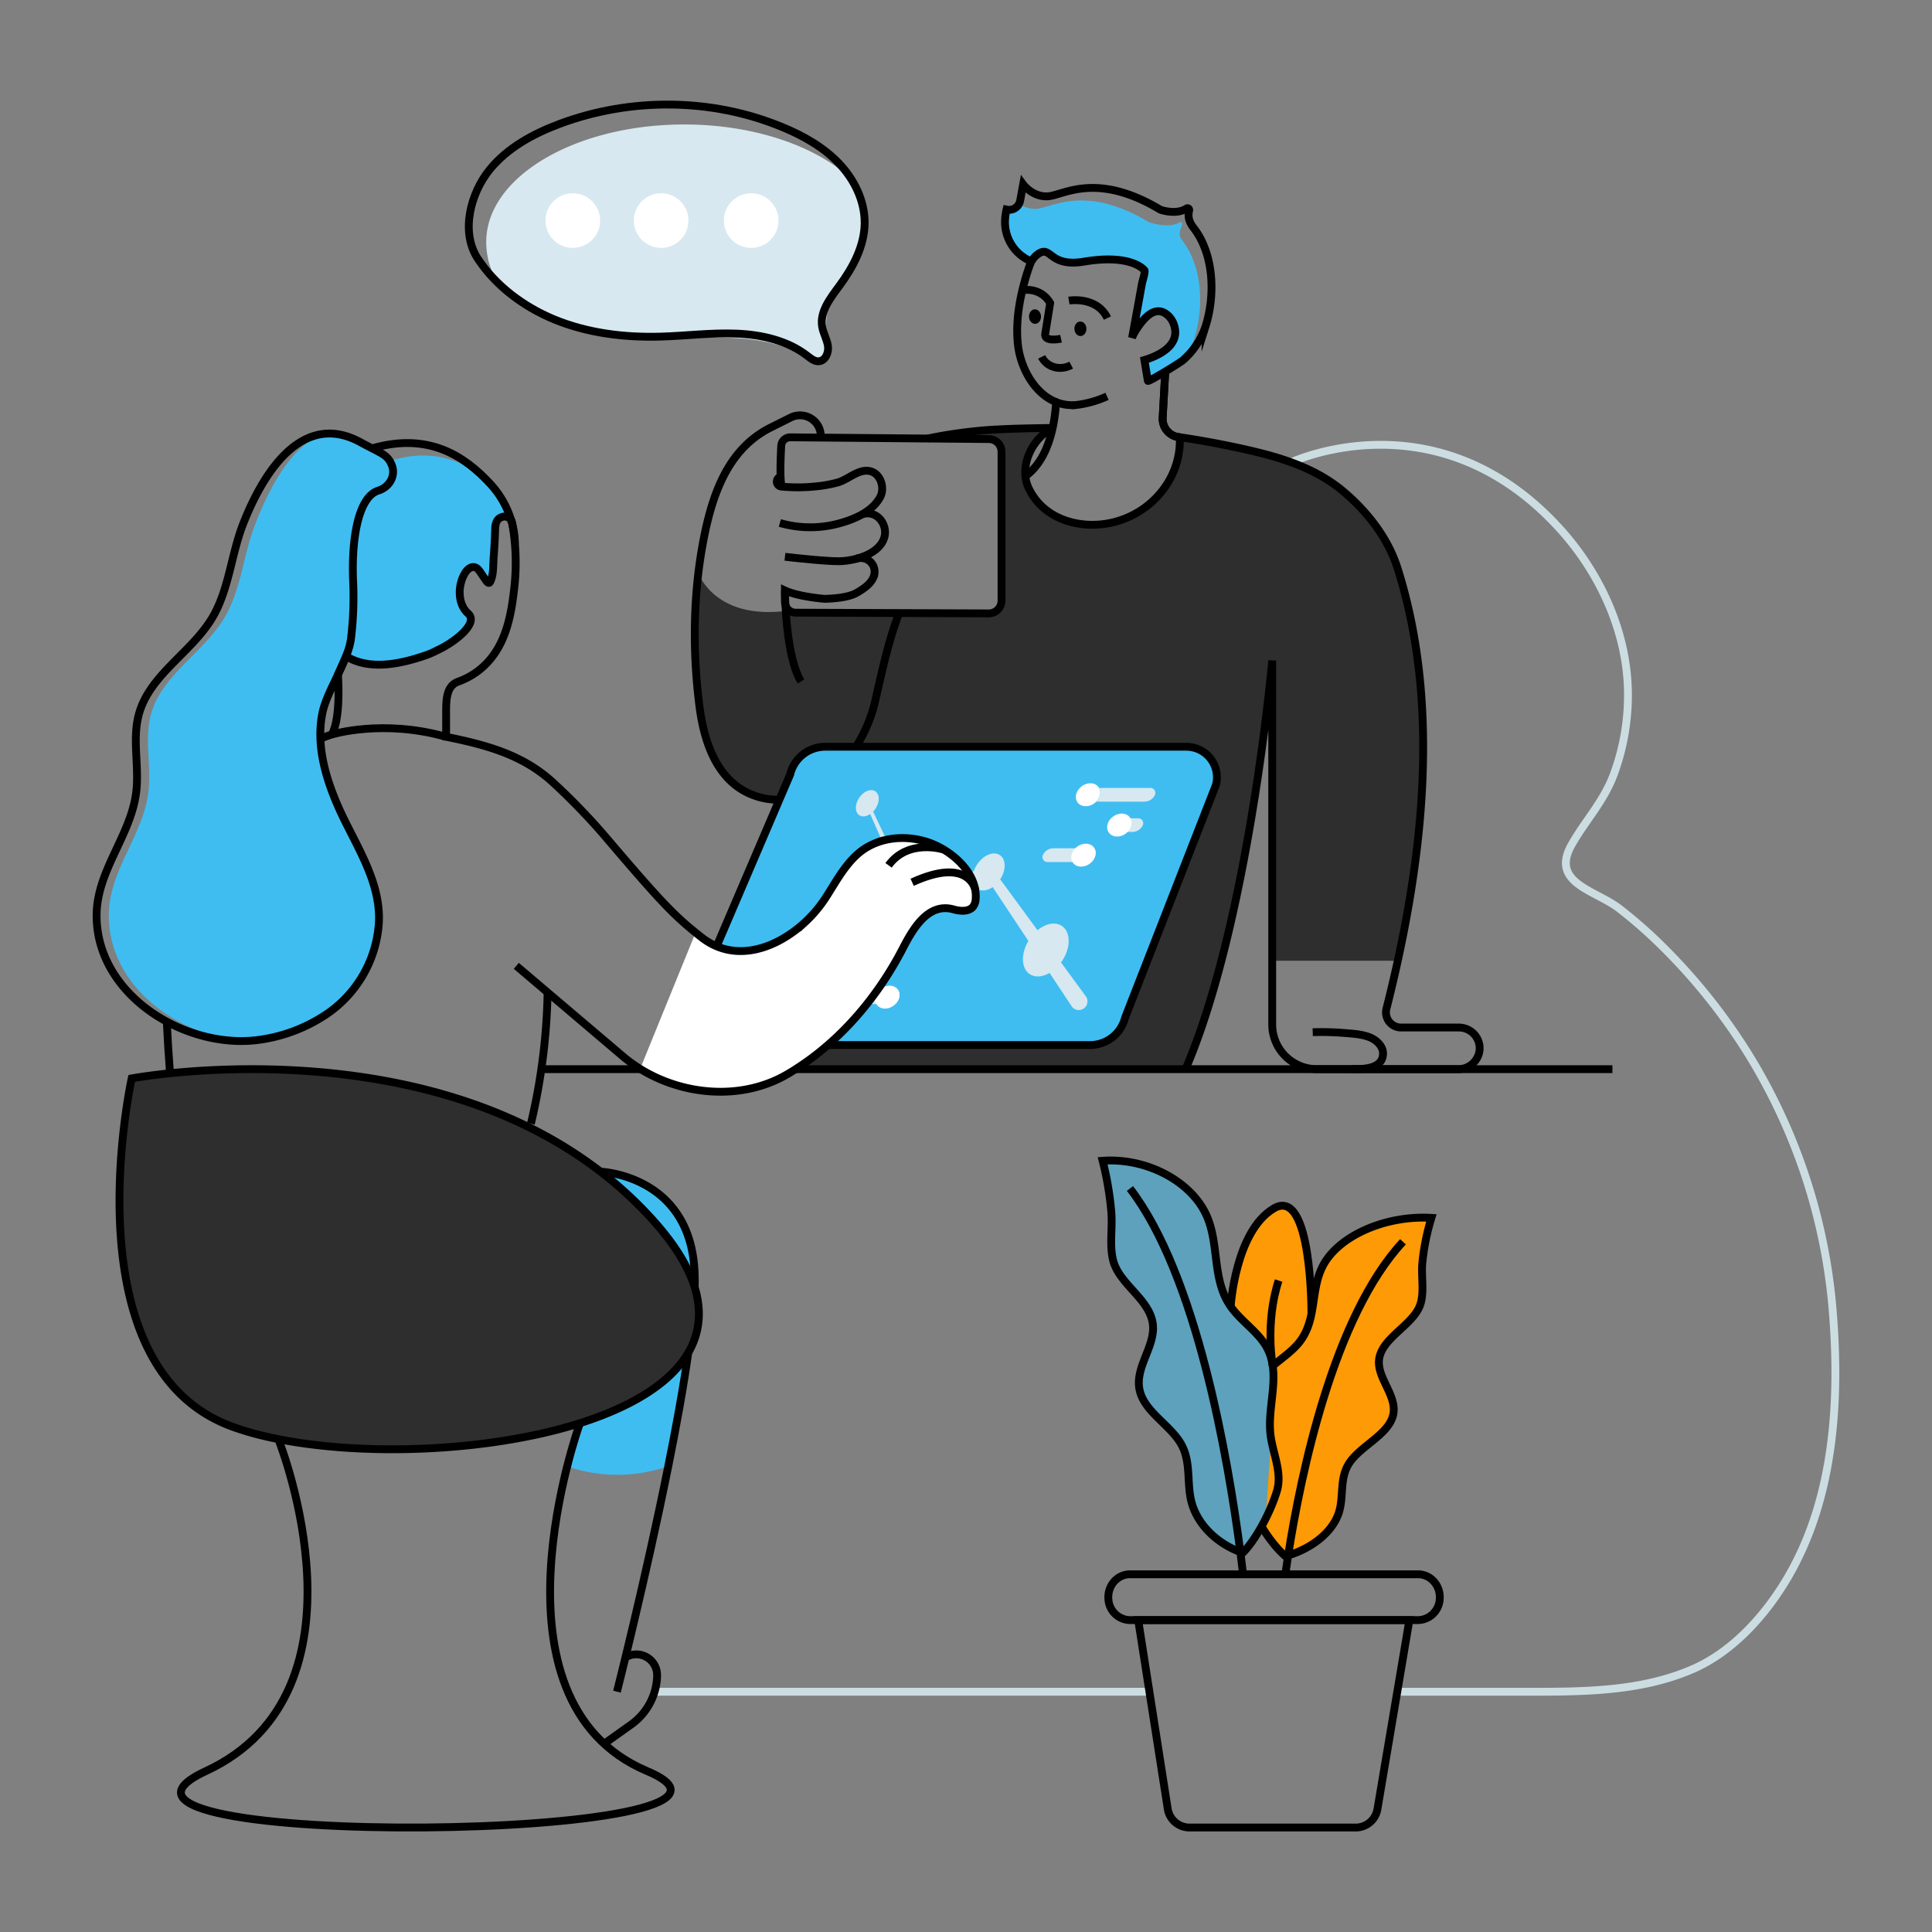 <svg id="Layer_2" data-name="Layer 2" xmlns="http://www.w3.org/2000/svg" viewBox="0 0 1000 1000"><rect x="0" y="0" width="1000" height="1000" fill="#808080" stroke="none"/><defs><style>.cls-1,.cls-2,.cls-6{fill:none;stroke-width:4.05px;}.cls-1,.cls-6{stroke:#000;}.cls-1,.cls-2{stroke-miterlimit:10;}.cls-2{stroke:#ccdde2;}.cls-3{fill:#3fbdf1;}.cls-4{fill:#2e2e2e;}.cls-5,.cls-8{fill:#fff;}.cls-5,.cls-9{opacity:0.54;}.cls-6{stroke-linecap:square;stroke-linejoin:round;}.cls-7{fill:#d7e8f0;}.cls-10{fill:#fe9a05;}</style></defs><path class="cls-1" d="M88,555.51c-.7-8.9-1.24-17.81-1.67-26.7"/><line class="cls-2" x1="594.14" y1="875.64" x2="340.12" y2="875.64"/><path class="cls-2" d="M668.3,239.29s74.86-35.35,138.37,33.62c20.75,22.54,34.91,52.45,35.91,83.31a118.26,118.26,0,0,1-7.15,44.21c-5.27,14.44-14.73,24-22,36.86-11.15,19.83,12.16,23.34,24.67,32.95a242.35,242.35,0,0,1,23.61,20.88,303,303,0,0,1,43.78,55.33,299,299,0,0,1,43.12,132c3.77,46.12.88,96.2-22.77,137.17-11.38,19.73-28.52,39.08-49.6,48.28-28,12.21-59.45,11.75-89.37,11.75H723.2"/><path class="cls-3" d="M356.25,700.14C353.74,718,350,738.49,345.87,759L341,760.39A79.49,79.49,0,0,1,293.56,759h0l6.38-21.68-38.84-113s29.69-9.6,54.07-16.73l2.8-.12c13.32,2.81,40.77,13.36,41.63,52.87.06,1.9,0,3.9,0,6.08C363.47,679.17,361.93,690.41,356.25,700.14Z"/><path class="cls-3" d="M264.83,270a4,4,0,0,0-5.11-2.29,4,4,0,0,0-1.49.83c-1.54,1.25-1.89,3.44-1.94,5.52-.14,4.75-.41,9.51-.76,14.24,0,.32-.05.68-.05,1-.22,3.81-.06,8.43-1.68,11.75a1.36,1.36,0,0,1-.51.62c-.54.25-1.11-.29-1.46-.78-1-1.46-2-2.89-3-4.38-.79-1.19-1.68-2.48-3.06-2.86-2.05-.57-4,1.24-5.13,3.08-3.65,6-4,15.83,1.65,20.86s-7,14.92-16.06,19.08h0a29.31,29.31,0,0,1-4.75,2.14c-.08,0,3.27.75,3.19.78a84.53,84.53,0,0,1-21.84,4.49c-8.84.59-17.46-.52-23.73-4.36.27-1,2.41-8,2.54-9,.46-3.49.79-6.95,1-10.46.38-6.59.35-13.19.1-19.76-.91-23.64,3.3-43.5,13.06-46.53A9.74,9.74,0,0,0,198,253c4.4-2.43,6.75-7.56,4.73-12.4-.14-.33-.3-.65-.44-1a8.59,8.59,0,0,0-.54-1c19.06-5.92,32-1.81,45.08,5.35a65,65,0,0,1,7,6.49,49,49,0,0,1,11,19.48Z"/><path class="cls-4" d="M723,497.29H658V341.93S646,476.92,613.12,553.4H411.81c23.73-15.08,42.76-37.86,55.43-62.38,5-9.7,13-24.1,26.3-20.32,3.16.89,7.81,1.46,10.16-1.43a6.87,6.87,0,0,0,1.32-3.81c1.14-14.16-13.54-26.08-25.64-29.84s-26.24-2-35.87,6.79c-6.94,6.35-11.29,14.78-16.37,22.59a66.58,66.58,0,0,1-10.76,12.59c5.22-31.7,9.87-62,10.54-73.15C439.65,394.39,449,378,452.32,363.5c3.65-15.84,6.87-31.33,12.54-46.16l46.41.16a6.59,6.59,0,0,0,6.59-6.59V233.83a6.55,6.55,0,0,0-6.51-6.56l-31.6-.27a239.74,239.74,0,0,1,34.84-4.65c.24,0,.46,0,.67,0,7.71-.51,21.22-.73,29-.81-9.27,5-15,15.62-14,25a17.9,17.9,0,0,0,1.51,5.78c7.92,17.4,28.78,22.54,46,17.48,19.16-5.59,33.24-23.21,32.4-43.48q18,2.64,35.64,6.7c17.87,4.11,35.3,9.65,49.43,21.73,12.32,10.49,22.76,24,27.59,39.27C743.57,359.31,737.19,432.17,723,497.29Z"/><path class="cls-1" d="M427.44,404.44c-1.46,23.86-5.22,47.7-9.3,71.48"/><path class="cls-4" d="M465.38,317.34c-5.68,14.83-8.89,30.32-12.54,46.16-3.35,14.45-12.68,30.89-25.4,40.94-10.68,8.43-23.76,12.4-37.76,7.08-18.78-7.16-25.37-27.86-27.67-46.11a279.35,279.35,0,0,1-.54-68.5c2.65,5.89,13.48,23.81,47.07,19.1h0a5.61,5.61,0,0,0,3.11,1.11Z"/><path class="cls-1" d="M446.52,266.07c7.82-2,12.58,5.52,11.42,11.24-1.89,9.33-15.31,13-23.3,13.17-6.4.13-22-1.56-28.36-2.3"/><path class="cls-1" d="M403.65,270.69a56.71,56.71,0,0,0,29.68.49c8.21-2.11,17.91-6,22.21-13.81,2.51-4.54.51-11.78-4.73-13.38-6.05-1.83-11.65,4.19-17.13,5.71a66.53,66.53,0,0,1-10.79,2c-1,.11-1.94.19-2.91.27a88.18,88.18,0,0,1-15.33-.11,2.58,2.58,0,0,1-1.54-4.65l.92-.67"/><path class="cls-1" d="M465.38,317.34c-5.68,14.83-8.89,30.32-12.54,46.16-6.16,26.59-32.43,59.72-63.16,48-18.78-7.16-25.37-27.86-27.67-46.11-3.6-28.26-3.3-57.29,2-85.31,4.4-23.08,12.21-47.32,34.67-58.67l10.54-5.27a10.78,10.78,0,0,1,14.37,4.54,10.93,10.93,0,0,1,1.25,5,3.21,3.21,0,0,1-.06.76v0"/><path class="cls-1" d="M679.46,534.26a145,145,0,0,1,16.28.41c4.42.36,9,.57,13.21,2.22,3.47,1.38,7.09,4.67,6.91,8.69-.33,7.88-10.65,7.82-16.31,7.82"/><path class="cls-5" d="M582.34,526.75,629.4,406.18A15.83,15.83,0,0,0,614,386.52H427.12A18.68,18.68,0,0,0,409,400.84L357.42,521.38a15.83,15.83,0,0,0,15.39,19.53h191.4A18.7,18.7,0,0,0,582.34,526.75Z"/><path class="cls-3" d="M582.34,526.75,629.4,406.18A15.83,15.83,0,0,0,614,386.52H427.12A18.68,18.68,0,0,0,409,400.84L357.42,521.38a15.83,15.83,0,0,0,15.39,19.53h191.4A18.7,18.7,0,0,0,582.34,526.75Z"/><path class="cls-6" d="M582.34,526.75,629.4,406.18A15.83,15.83,0,0,0,614,386.52H427.12A18.68,18.68,0,0,0,409,400.84L357.42,521.38a15.83,15.83,0,0,0,15.39,19.53h191.4A18.7,18.7,0,0,0,582.34,526.75Z"/><path class="cls-3" d="M575.45,521.87l43.42-111.23A14.6,14.6,0,0,0,604.7,392.5H432.25a17.23,17.23,0,0,0-16.76,13.21L368,516.92a14.61,14.61,0,0,0,14.2,18H558.73A17.22,17.22,0,0,0,575.45,521.87Z"/><path class="cls-7" d="M444.69,413c2.29-3.43,6-5,8.36-3.41s2.36,5.59.08,9a11.9,11.9,0,0,1-1.2,1.48l16.94,35.77c2.7-1.8,5.67-2.25,7.81-.83a5.83,5.83,0,0,1,2.38,4.3l11.58-3.9L500.76,452l3.3-1.08a15.06,15.06,0,0,1,1.72-3.52c3.21-4.83,8.46-7,11.73-4.8s3.31,7.75.19,12.54L537,481.49c4.21-3.45,9.16-4.52,12.59-2.24,4.67,3.11,4.74,11.22.16,18.1-.19.28-.4.5-.59.76L562,515.67l.12.17a4.48,4.48,0,0,1-7.47,4.95l-11.4-17.21c-3.61,2.09-7.45,2.49-10.26.62-4.46-3-4.68-10.48-.7-17.15l-18.47-27.88c-2.73,1.85-5.74,2.32-7.9.89a5.63,5.63,0,0,1-2.28-3.59l-1.38.38-10.29,2.81-13.18,3.56a14.43,14.43,0,0,1-2,4.43c-3.21,4.82-8.46,7-11.73,4.8s-3.32-7.85-.11-12.68a15.48,15.48,0,0,1,1.58-2L450.4,421.33c-1.94,1.33-4.09,1.67-5.63.64C442.45,420.43,442.41,416.39,444.69,413Z"/><path class="cls-7" d="M567.4,414.92h25a5.9,5.9,0,0,0,5.39-3.52,2.68,2.68,0,0,0,.22-1,2.58,2.58,0,0,0-2.58-2.57H568.86C570.11,409.92,569.48,412.85,567.4,414.92Z"/><path class="cls-3" d="M551.24,412.36a2.57,2.57,0,0,0,2.57,2.56H567.4c2.08-2.07,2.71-5,1.46-7.11h-12a5.89,5.89,0,0,0-5.39,3.51A2.61,2.61,0,0,0,551.24,412.36Z"/><path class="cls-8" d="M557.49,414.92a2.84,2.84,0,0,0,.25.39c1.78,2.44,5.65,2.67,8.65.48a8.41,8.41,0,0,0,1-.87c2.08-2.07,2.71-5,1.46-7.11a2.06,2.06,0,0,0-.24-.39c-1.77-2.45-5.64-2.66-8.64-.49a8.85,8.85,0,0,0-1,.88C556.89,409.89,556.26,412.8,557.49,414.92Z"/><path class="cls-3" d="M545,428.05a2.58,2.58,0,0,0,2.58,2.56h26.23c-1.27-2.12-.64-5,1.44-7.11H550.58a5.91,5.91,0,0,0-5.4,3.52A2.73,2.73,0,0,0,545,428.05Z"/><path class="cls-7" d="M573.77,430.61h12.34a5.9,5.9,0,0,0,5.39-3.5,2.65,2.65,0,0,0,.23-1,2.56,2.56,0,0,0-2.57-2.57H575.21C573.13,425.58,572.5,428.49,573.77,430.61Z"/><path class="cls-8" d="M573.77,430.61a1.92,1.92,0,0,0,.22.39c1.77,2.45,5.64,2.67,8.64.49a9,9,0,0,0,1-.88c2.06-2.08,2.69-5,1.46-7.11a4.11,4.11,0,0,0-.24-.39c-1.79-2.44-5.66-2.66-8.66-.47a8.34,8.34,0,0,0-1,.86C573.13,425.58,572.5,428.49,573.77,430.61Z"/><path class="cls-3" d="M565,446.19h15.7a5.92,5.92,0,0,0,5.4-3.51,2.68,2.68,0,0,0,.22-1,2.59,2.59,0,0,0-2.58-2.59H566.49C567.73,441.2,567.09,444.11,565,446.19Z"/><path class="cls-7" d="M539.58,443.64a2.56,2.56,0,0,0,2.57,2.55H565c2.06-2.08,2.7-5,1.46-7.12H545.2a5.87,5.87,0,0,0-5.39,3.53A2.61,2.61,0,0,0,539.58,443.64Z"/><path class="cls-8" d="M555.12,446.19a2.84,2.84,0,0,0,.25.39c1.77,2.45,5.63,2.66,8.64.48a8.65,8.65,0,0,0,1-.87c2.06-2.08,2.7-5,1.46-7.12a2.06,2.06,0,0,0-.24-.39c-1.79-2.43-5.65-2.64-8.66-.47a9.34,9.34,0,0,0-1,.86C554.51,441.15,553.87,444.08,555.12,446.19Z"/><path class="cls-3" d="M463.51,519.67h15.71a5.91,5.91,0,0,0,5.39-3.51,2.68,2.68,0,0,0,.22-1,2.58,2.58,0,0,0-2.58-2.58H465C466.21,514.68,465.57,517.59,463.51,519.67Z"/><path class="cls-7" d="M401.17,517.12a2.56,2.56,0,0,0,2.57,2.55h59.77c2.06-2.08,2.7-5,1.46-7.11H406.79a5.88,5.88,0,0,0-5.39,3.52A2.79,2.79,0,0,0,401.17,517.12Z"/><path class="cls-8" d="M453.6,519.67a2.84,2.84,0,0,0,.25.39c1.77,2.45,5.63,2.66,8.64.49a9.78,9.78,0,0,0,1-.88c2.06-2.08,2.7-5,1.46-7.11a2.06,2.06,0,0,0-.24-.39c-1.79-2.44-5.65-2.65-8.66-.48a8.32,8.32,0,0,0-1,.87C453,514.63,452.35,517.56,453.6,519.67Z"/><path class="cls-4" d="M68.18,558.18s-33,149.07,51.89,180.21,314.2,1.89,218.9-105.67S68.18,558.18,68.18,558.18Z"/><path class="cls-1" d="M480.08,227a242.21,242.21,0,0,1,35-4.67c.25,0,.46,0,.68,0,7.73-.51,21.27-.73,29-.81"/><path class="cls-1" d="M422.89,251.67c-.08.05-.13.11-.21.16"/><path class="cls-1" d="M554.45,189c-5.9,3.1-12.68,1-15.28-4.28"/><path class="cls-3" d="M520.2,113.65v0a22,22,0,0,0,13.69,21.66,11.55,11.55,0,0,1,3.76-4.1c6.63-4.29,5.45,7.17,23.45,4.15,24.95-4.21,31.31,4.48,31.31,4.48.55.76-1,5.72-1.22,6.63-1,5.33-2,10.63-2.91,16q-.88,4.88-1.78,9.7a15.11,15.11,0,0,1,1.44-1.23c4.1-6.4,10.11-13.58,16.66-7.72a11.37,11.37,0,0,1,2.94,4.42c3,8.15-2.74,13.39-9.45,16.53a28.5,28.5,0,0,1-5.61,2.61c.33,2.06,1.7,10.27,1.7,10.29.14.84,16.8-9.43,18.19-10.68a37.24,37.24,0,0,0,5.73-11c5.18-16.34,4.3-37.46-6.13-50.9-2.59-3.33-.86-5.25-.11-8.49a.89.89,0,0,0-1.38-.91c-5.62,3.53-15.79-.08-15.79-.08-33-19.82-49.91-7.56-58-6.94a14.13,14.13,0,0,1-9.21-2.62,5.73,5.73,0,0,1-5,3.14l-.32,1.72A5.72,5.72,0,0,1,520.2,113.65Z"/><line class="cls-3" x1="527.95" y1="141.86" x2="527.98" y2="141.87"/><path class="cls-1" d="M533.91,135.35h0a22,22,0,0,1-13.69-21.66v0a29.73,29.73,0,0,1,.76-5.23l.29.06a4.11,4.11,0,0,0,1.2.09,5.73,5.73,0,0,0,5-3.14,5.56,5.56,0,0,0,.57-1.65l1.54-8.37s5,6.77,13,6.14,24.91-12.89,58,6.94c0,0,7.94,2.93,13.56-.6a.89.89,0,0,1,1.38.91c-.75,3.23-.25,5.84,2.34,9.17,10.43,13.44,11.31,34.56,6.13,50.9a40.27,40.27,0,0,1-11.67,17.52c-1.39,1.25-18.05,11.52-18.19,10.68,0,0-1.37-8.23-1.7-10.29l-.08-.47.47-.14a42.56,42.56,0,0,0,5.22-2c6.71-3.14,12.48-8.38,9.45-16.53a11.37,11.37,0,0,0-2.94-4.42c-6.55-5.86-12.56,1.32-16.66,7.72a19,19,0,0,0-1.94,3.88c.16-.88.32-1.74.49-2.62v0q.9-4.83,1.78-9.7c1-5.34,1.93-10.64,2.91-16,.18-.91,1.77-5.87,1.22-6.63,0,0-6.36-8.69-31.31-4.48-18,3-16.82-8.44-23.45-4.15a11.55,11.55,0,0,0-3.76,4.1,15.5,15.5,0,0,0-.74,1.66,1.45,1.45,0,0,0-.09.22c-.45,1.24-.86,2.49-1.26,3.71-3.74,11.89-6.21,24.73-4.89,37.22,1.61,15.14,12.64,32.94,30.19,31.43A53,53,0,0,0,573,205.14"/><ellipse cx="535.71" cy="163.88" rx="3.11" ry="3.76" transform="translate(-4.41 15.19) rotate(-1.62)"/><ellipse cx="559.21" cy="170.2" rx="3.11" ry="3.76" transform="translate(-4.58 15.85) rotate(-1.62)"/><path class="cls-1" d="M549.18,175.32s-9.09,2-8.17-2.66c.28-1.46,2.56-15.8,2.56-15.8s-4.24-8.54-15.33-6.55"/><path class="cls-1" d="M553.26,155.58s14.41-2.45,19.93,9.06"/><path class="cls-1" d="M544.92,221.4c-11.35,6-17.41,20.44-12.66,30.89,7.92,17.41,28.77,22.53,46,17.5,19.16-5.6,33.24-23.26,32.4-43.51"/><path class="cls-1" d="M613.64,553.39c32.91-76.48,44.86-211.47,44.86-211.47V530.26a23.12,23.12,0,0,0,23.13,23.13h73a11.1,11.1,0,0,0,11.19-9.73,10.76,10.76,0,0,0-10.73-11.81H725.19a7.83,7.83,0,0,1-7.56-9.78c18-71,29.13-154.34,5.7-228.09-4.84-15.22-15.27-28.78-27.59-39.26C681.6,242.64,664.17,237.1,646.31,233q-17.67-4.05-35.65-6.7a.17.17,0,0,1-.11,0c-.08,0-.16,0-.21,0h-.08l-.11,0-.16,0"/><path class="cls-1" d="M603.12,192.32l-1.32,23.89a9.57,9.57,0,0,0,7.89,9.94l.3,0a.3.3,0,0,1,.16,0h.05l.14,0"/><path class="cls-1" d="M610.55,226.26l-.21,0h-.08l-.06,0h-.05l-.16,0-.3,0a9.57,9.57,0,0,1-7.89-9.94l1.32-23.89"/><path class="cls-1" d="M546.81,208.13c-.65-.26,0,26.68-16.07,38.38"/><line class="cls-1" x1="331.66" y1="553.4" x2="280.18" y2="553.4"/><line class="cls-1" x1="834.59" y1="553.4" x2="411.81" y2="553.4"/><path class="cls-3" d="M182.75,300.47a178.35,178.35,0,0,1-1.08,30.22c-1.56,11.78-12.45,26.75-14.81,38.4-3.37,16.76,1.73,34.08,8.73,49.64,8.46,18.81,21.79,37.73,20.49,59.27a62,62,0,0,1-27.16,47,82.59,82.59,0,0,1-35.62,13.3c-1.78.21-3.59.38-5.4.43-1,0-2-.11-3-.19C91,535.67,56.23,509.81,56.31,473.81c0-23,17.48-41,20.43-63.32,1.81-13.65-2.19-27.83,1.51-41.08,6-21.16,29.19-32.7,39.35-52.18,7.48-14.38,8.7-31.16,14.62-46.24,8.24-21,21.4-45,39.4-47a38.82,38.82,0,0,1,14.84,4.84c11.16,6,14,6.38,16.27,11.73,2.32,5.59-1.14,11.56-6.92,13.35C186.05,257,181.84,276.83,182.75,300.47Z"/><path class="cls-1" d="M192.56,232.08c29.3-8.49,47.92,4,61.24,18.4s12.7,30.75,12.7,30.75"/><path class="cls-1" d="M283.44,513.72a319.73,319.73,0,0,1-8.65,67.94"/><path class="cls-1" d="M356.25,700.14c-10.73,18.46-36.18,31.57-67.32,39.73-55.26,14.48-128.42,13.35-168.84-1.49-84.94-31.13-51.92-180.2-51.92-180.2s146.91-27.65,244.87,50A202.68,202.68,0,0,1,339,632.71c10.83,12.25,17.48,23.46,20.62,33.7C363.47,679.17,361.93,690.41,356.25,700.14Z"/><path class="cls-1" d="M299.94,737.35s-51.47,142.87,35,179.36-317.54,41.35-228.36,0S144.5,746.08,144.5,746.08"/><path class="cls-1" d="M404.64,251.83c-1.07-3.27-.63-14.64-.28-21.06a4.67,4.67,0,0,1,4.78-4.41l102.73.9a6.57,6.57,0,0,1,6.51,6.57v77.09a6.57,6.57,0,0,1-6.6,6.57l-100.11-.37a5.62,5.62,0,0,1-5.39-5.62v-5.88c7.12,3.32,20.58,4.34,20.58,4.34,4.79-.13,12.36-.71,16.51-3.09,3.8-2.18,8.6-5.31,9.25-10.05a7,7,0,0,0-5.95-7.88,6.28,6.28,0,0,0-3.3.23"/><path class="cls-8" d="M504.9,465.46a6.8,6.8,0,0,1-1.33,3.81c-2.35,2.89-7,2.32-10.16,1.43-13.29-3.78-21.27,10.62-26.29,20.32-12.68,24.52-31.7,47.3-55.43,62.38-1.54,1-3.11,1.94-4.7,2.86-23.19,13.38-53.24,10.89-75.67-3L360,482.81l2.84,2.27c17.32,13.67,38.64,6,53.4-7.49A66.52,66.52,0,0,0,427,465c5.08-7.81,9.43-16.24,16.38-22.59,9.62-8.79,23.7-10.51,35.86-6.79S506,451.3,504.9,465.46Z"/><path class="cls-1" d="M504.78,460.47s-3.26-17.26-32.65-3.79"/><path class="cls-1" d="M488.43,439.75s-18.32-5.86-28.52,8.14"/><path class="cls-1" d="M118.62,538.57a69.89,69.89,0,0,0,14.69-.24A82.87,82.87,0,0,0,168.92,525a62,62,0,0,0,27.16-47c1.3-21.55-12-40.47-20.49-59.28-7-15.57-12.1-32.89-8.72-49.63,2.35-11.66,13.22-26.62,14.79-38.41a178.39,178.39,0,0,0,1.1-30.22c-.91-23.65,3.29-43.5,13.05-46.52,5.78-1.79,9.25-7.77,6.92-13.35-2.23-5.36-5.1-5.68-16.27-11.75C157.34,213,137.09,242.53,125.91,271c-5.93,15.09-7.13,31.85-14.62,46.23-10.16,19.49-33.4,31-39.34,52.2-3.71,13.24.29,27.43-1.51,41.06C67.5,432.8,50.05,450.79,50,473.81,49.92,509.8,84.73,535.68,118.62,538.57Z"/><path class="cls-1" d="M356.25,700.14C353.74,718,350,738.49,345.88,759c-11.68,58.13-26.54,116.61-26.54,116.61"/><path class="cls-1" d="M359.58,666.41c.05-2.18.08-4.18,0-6.08-.89-41-30.37-50.8-43.05-53.15a43.5,43.5,0,0,0-5.73-.73"/><path class="cls-1" d="M323.74,857.88a10.76,10.76,0,0,1,16.38,9.19c0,.14,0,.31,0,.51a32,32,0,0,1-13.49,25.08l-13.9,9.89"/><path class="cls-1" d="M165.84,382.31c1.94-.79,3.92-1.49,5.92-2.14,4.21-7.78,3.56-24.81,3.16-31l4.21-9.49c11.62,7.14,27,4.46,41.27-.51h0a42.57,42.57,0,0,0,5.83-2.54c9.06-4.16,21.76-14,16.06-19.08s-5.3-14.86-1.65-20.86c1.11-1.84,3.08-3.65,5.13-3.08,1.38.38,2.27,1.67,3.06,2.86,1,1.49,2,2.92,3,4.38.35.49.92,1,1.46.78a1.36,1.36,0,0,0,.51-.62c1.76-3.62,1.43-8.81,1.73-12.78.35-4.73.62-9.49.76-14.24.08-2.62.62-5.43,3.43-6.35a4,4,0,0,1,5.41,3.24,116.08,116.08,0,0,1,.89,34.81c-1.38,12.13-3.87,25-11.65,34.78a38,38,0,0,1-17.13,12.32c-6.54,2.27-6.33,10.16-6.33,17.08v11.49c20.11,4.08,39,9,54.62,23a330.25,330.25,0,0,1,29.1,30.21C343.12,468,349.28,474.27,363,485.08c17.32,13.67,38.65,6,53.4-7.49A66.58,66.58,0,0,0,427.14,465c5.08-7.81,9.43-16.24,16.37-22.59,9.63-8.79,23.71-10.51,35.87-6.79S506.16,451.3,505,465.46a6.87,6.87,0,0,1-1.32,3.81c-2.35,2.89-7,2.32-10.16,1.43-13.3-3.78-21.27,10.62-26.3,20.32-12.67,24.52-31.7,47.3-55.43,62.38-1.54,1-3.1,1.94-4.7,2.86-26.51,15.3-62.05,9.84-84.85-9.65l-55-46.69"/><path class="cls-1" d="M171.76,380.17s26.27-8.12,59.15,1.22"/><path class="cls-1" d="M406.28,305.62s.2,34,8.31,47.09"/><path class="cls-7" d="M432.93,150c-6.24,10.65-5.95,18.21-4.33,30.48a5.59,5.59,0,0,1-8.46,5.48c-36-20.72-69.69-4.33-112.67-14.48-15.78-3.71-35.45-11.38-48.94-23.73a40.23,40.23,0,0,1-6.86-22.49c0-33.59,45.89-60.83,102.47-60.83,36.27,0,68.13,11.19,86.35,28.05,0,0,0,0,.05.06a40,40,0,0,1,7.16,22.37C447.7,127,438.74,140,432.93,150Z"/><path class="cls-1" d="M447.54,114.93v.85c-.21,11.77-6.1,22.71-13.09,32.18-4.68,6.34-10.23,13.37-8.91,21.14.58,3.42,2.49,6.53,3,10s-1.35,7.72-4.82,7.9c-2.2.11-4.08-1.46-5.82-2.81-10.33-8-23.75-11-36.8-11.52s-26.08,1.19-39.14,1.56c-18.82.54-37.94-1.81-55.33-9C271,158.71,256.75,148.11,247.37,134c-9.21-13.91-3.76-34.09,6.06-46.18,9.22-11.34,22.56-18.6,36.25-23.71,36.81-13.75,78.83-13.42,115.14,1.63C415.6,70.16,426,76,434.1,84.42,442,92.63,447.47,103.57,447.54,114.93Z"/><circle class="cls-8" cx="296.48" cy="114.17" r="14.14"/><circle class="cls-8" cx="342.2" cy="114.17" r="14.14"/><circle class="cls-8" cx="388.81" cy="114.17" r="14.14"/><g class="cls-9"><path class="cls-3" d="M660.52,707,654.77,790v0A63.66,63.66,0,0,1,645,803.79c-.42-.15-.84-.31-1.25-.5-.77-.26-1.53-.57-2.25-.87C629.85,797.31,621,787.79,618.42,777c-2.33-9.45-.23-19.66-4.73-28.54-5.49-10.94-20.42-17.8-22.25-30.14-1.72-11.55,8.68-22.14,7-33.46-2-12.8-17.65-20.39-20.58-32.89-1.83-7.77-.19-16.69-.88-24.69a162.4,162.4,0,0,0-4.49-26.52c23.17-1.68,46.75,11.09,54.26,29.38,6.13,15,2.44,32.47,12,46.11,5.22,7.39,13.91,12.92,18.41,20.65a27.33,27.33,0,0,1,3,7.74c0,.19,0,.38.07.53,0,.31.08.53.12.76C660.45,706.62,660.52,707,660.52,707Z"/><path class="cls-3" d="M660.56,706.93l0,0s-.07-.34-.15-1a5.9,5.9,0,0,1,.15.8A.24.24,0,0,1,660.56,706.93Z"/></g><path class="cls-10" d="M737.11,674.54c-3,10.78-19.43,17.33-21.41,28.38-1.75,9.8,9.07,18.94,7.28,28.89-1.91,10.67-17.46,16.57-23.17,26-4.65,7.66-2.48,16.47-4.88,24.62-2.78,9.26-12,17.53-24.16,21.91-.76.27-1.48.53-2.25.76h0c-.42.12-.88.27-1.3.38-4-3.31-8.65-9.14-12.42-15.43v0L660.52,707l0,0c4.46-3.78,9.56-7.24,13.11-11.44,3.85-4.53,5.64-9.48,6.78-14.67h.12v-.57c1.67-8.19,1.82-16.77,5.67-24.54,7.81-15.81,32.32-26.83,56.44-25.38a122.59,122.59,0,0,0-4.65,22.9C737.3,660.17,739,667.87,737.11,674.54Z"/><path class="cls-3" d="M680.57,680.25v.57h-.12Z"/><path class="cls-10" d="M680.57,680.25l-.12.57c-1.14,5.19-2.93,10.14-6.78,14.67-3.55,4.2-8.65,7.66-13.11,11.44a.24.24,0,0,0,0-.16,5.9,5.9,0,0,0-.15-.8c0-.23-.08-.45-.12-.76,0-.15,0-.34-.07-.53a27.33,27.33,0,0,0-3-7.74c-4.5-7.73-13.19-13.26-18.41-20.65,0,0,2.36-38.95,22.29-50.8C680,614.29,680.57,673.77,680.57,680.25Z"/><path class="cls-3" d="M680.57,680.25v.57h-.12Z"/><path class="cls-3" d="M660.52,706.77V707s-.07-.34-.15-1A5.9,5.9,0,0,1,660.52,706.77Z"/><path class="cls-1" d="M658.74,707c4.44-3.78,9.6-7.29,13.16-11.48,10-11.79,6.14-26.86,12.55-39.79,7.8-15.79,32.33-26.8,56.44-25.36a120.87,120.87,0,0,0-4.66,22.9c-.72,6.92,1,14.61-.89,21.31-3.07,10.78-19.44,17.32-21.43,28.37-1.77,9.79,9.08,18.93,7.29,28.87-1.91,10.68-17.45,16.58-23.17,26-4.67,7.67-2.48,16.46-4.9,24.63C690.2,792.3,680,801,666.71,805.11c-.42.14-.88.29-1.31.4-4-3.31-8.65-9.14-12.43-15.44"/><path class="cls-1" d="M726.17,642.74C690.22,681.43,673.31,763,666.73,805.12h0c-.54,3.55-1,6.8-1.44,9.73"/><path class="cls-1" d="M729.49,838.57,713,936.16a11.43,11.43,0,0,1-11.06,9.77H615.46A11.44,11.44,0,0,1,604.38,936l-15.25-97.44Z"/><path class="cls-1" d="M745.2,827.67h0A11.49,11.49,0,0,1,734,838.57H584.89a11.48,11.48,0,0,1-11.18-10.72h0c-.63-7,4.55-13,11.18-13H734C740.57,814.86,745.73,820.77,745.2,827.67Z"/><path class="cls-1" d="M643.23,803.77c6.4-6.35,14.24-20.51,17.71-32.07,2.86-9.53-2.17-19.34-3.33-29.12-1.8-15.31,5.8-31.77-2.21-45.65-4.47-7.74-13.16-13.24-18.38-20.65-9.61-13.65-5.92-31.11-12.06-46.08-7.51-18.31-31.08-31.08-54.24-29.38a165.67,165.67,0,0,1,4.49,26.52c.69,8-1,16.92.86,24.68,2.93,12.5,18.65,20.07,20.58,32.88,1.7,11.32-8.71,21.92-7,33.45,1.84,12.36,16.75,19.19,22.26,30.15,4.48,8.89,2.38,19.09,4.7,28.53C619.52,788.83,629.83,799.2,643.23,803.77Z"/><path class="cls-1" d="M584.86,615.16C619.37,660,635.61,754.49,642,803.27c.54,4.23,1,8.11,1.41,11.58"/><path class="cls-1" d="M637,676.28s2.37-38.95,22.29-50.79S678.79,680,678.79,680"/><path class="cls-1" d="M658.74,707s-4.07-22.28,3.07-44.19"/></svg>